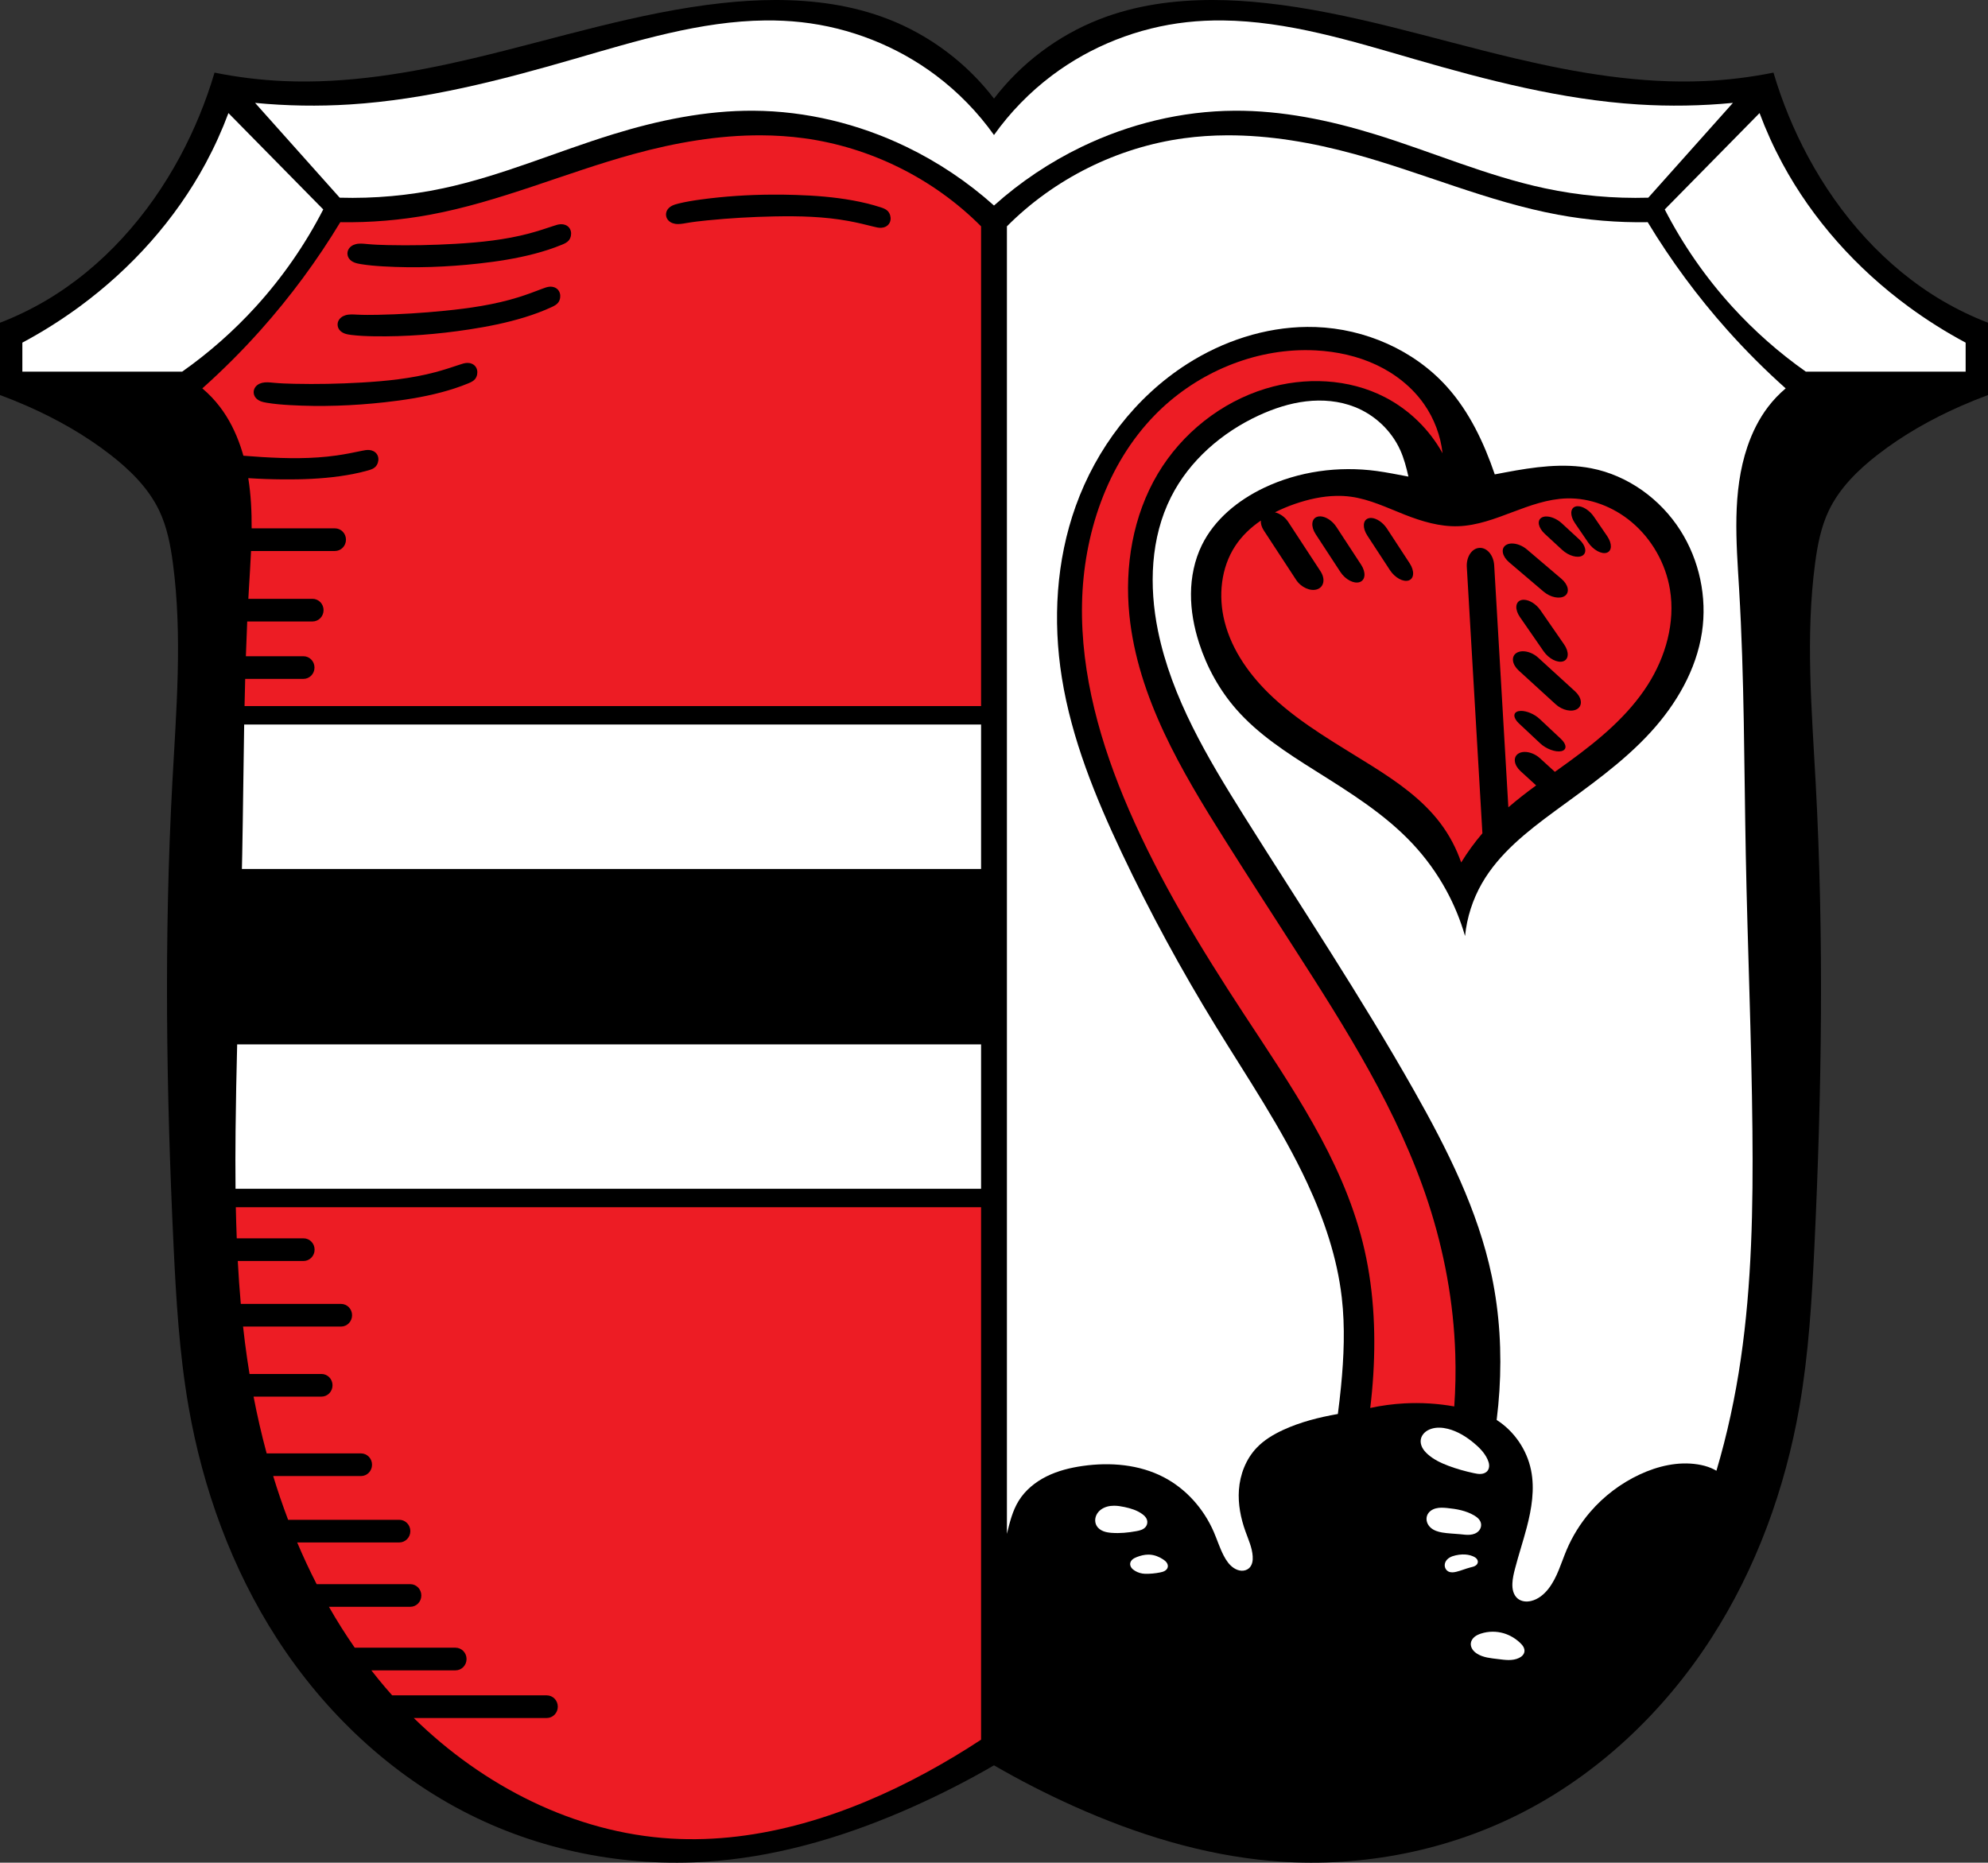 <?xml version="1.0" encoding="UTF-8" standalone="no"?>
<svg
   xmlns:dc="http://purl.org/dc/elements/1.1/"
   xmlns:cc="http://creativecommons.org/ns#"
   xmlns:rdf="http://www.w3.org/1999/02/22-rdf-syntax-ns#"
   xmlns:svg="http://www.w3.org/2000/svg"
   xmlns="http://www.w3.org/2000/svg"
   xmlns:sodipodi="http://sodipodi.sourceforge.net/DTD/sodipodi-0.dtd"
   xmlns:inkscape="http://www.inkscape.org/namespaces/inkscape"
   viewBox="0 0 1171.875 1098.088"
   version="1.1"
   id="svg1201"
   sodipodi:docname="Wappen_von_Halfing.svg"
   inkscape:version="0.92.5 (2060ec1f9f, 2020-04-08)"
   width="1171.875"
   height="1098.088">
  <rect x="0" y="0" width="1171.875" height="1098.088" fill="#333333" stroke="none"/>
  <defs
     id="defs1205">
    <inkscape:path-effect
       effect="spiro"
       id="path-effect3304"
       is_visible="true" />
    <inkscape:path-effect
       effect="spiro"
       id="path-effect3300"
       is_visible="true" />
    <inkscape:path-effect
       effect="spiro"
       id="path-effect3260"
       is_visible="true" />
    <inkscape:path-effect
       effect="spiro"
       id="path-effect3256"
       is_visible="true" />
    <inkscape:path-effect
       effect="spiro"
       id="path-effect3213"
       is_visible="true" />
    <inkscape:path-effect
       effect="spiro"
       id="path-effect3174"
       is_visible="true" />
    <inkscape:path-effect
       effect="spiro"
       id="path-effect3170"
       is_visible="true" />
    <inkscape:path-effect
       effect="spiro"
       id="path-effect3166"
       is_visible="true" />
    <inkscape:path-effect
       effect="spiro"
       id="path-effect3161"
       is_visible="true" />
    <inkscape:path-effect
       effect="spiro"
       id="path-effect3157"
       is_visible="true" />
    <inkscape:path-effect
       effect="spiro"
       id="path-effect3102"
       is_visible="true" />
    <inkscape:path-effect
       effect="spiro"
       id="path-effect2979"
       is_visible="true" />
    <inkscape:path-effect
       effect="spiro"
       id="path-effect2844"
       is_visible="true" />
    <inkscape:path-effect
       effect="spiro"
       id="path-effect2789"
       is_visible="true" />
    <inkscape:path-effect
       effect="spiro"
       id="path-effect2785"
       is_visible="true" />
    <inkscape:path-effect
       effect="spiro"
       id="path-effect2741"
       is_visible="true" />
    <inkscape:path-effect
       effect="spiro"
       id="path-effect2844-5"
       is_visible="true" />
    <inkscape:path-effect
       effect="spiro"
       id="path-effect2844-0"
       is_visible="true" />
    <inkscape:path-effect
       effect="spiro"
       id="path-effect2979-3"
       is_visible="true" />
    <inkscape:path-effect
       effect="spiro"
       id="path-effect2979-3-8"
       is_visible="true" />
    <inkscape:path-effect
       effect="spiro"
       id="path-effect2979-3-7"
       is_visible="true" />
    <inkscape:path-effect
       effect="spiro"
       id="path-effect2979-3-88"
       is_visible="true" />
    <inkscape:path-effect
       effect="spiro"
       id="path-effect3213-6"
       is_visible="true" />
  </defs>
  <sodipodi:namedview
     pagecolor="#ffffff"
     bordercolor="#666666"
     borderopacity="1"
     objecttolerance="10"
     gridtolerance="10"
     guidetolerance="10"
     inkscape:pageopacity="0"
     inkscape:pageshadow="2"
     inkscape:window-width="1920"
     inkscape:window-height="1046"
     id="namedview1203"
     showgrid="false"
     inkscape:zoom="0.72216423"
     inkscape:cx="585.9375"
     inkscape:cy="549.04405"
     inkscape:window-x="-11"
     inkscape:window-y="-11"
     inkscape:window-maximized="1"
     inkscape:current-layer="svg1201"
     inkscape:snap-midpoints="true"
     inkscape:snap-smooth-nodes="true"
     fit-margin-top="0"
     fit-margin-left="0"
     fit-margin-right="0"
     fit-margin-bottom="0"
     inkscape:snap-global="false" />
  <path
     inkscape:connector-curvature="0"
     style="fill:#000000;stroke:none;stroke-width:1px;stroke-linecap:butt;stroke-linejoin:miter;stroke-opacity:1"
     d="M 456.898,2.9161909e-4 C 446.489,0.016 436.06,0.681 425.752,1.803 375.889,7.23 327.794,22.841 278.98,34.377 242.302,43.046 204.734,49.46 167.082,47.789 153.44,47.184 139.845,45.516 126.461,42.807 121.41,59.923 114.592,76.519 106.15,92.242 87.579,126.835 60.681,157.437 26.824,177.317 18.254,182.349 9.271,186.676 0,190.256 v 42.627 c 5.429,2.008 10.798,4.18 16.096,6.514 17.386,7.659 34.049,17.086 49.051,28.742 11.617,9.026 22.427,19.67 28.742,32.957 4.608,9.694 6.637,20.398 8.047,31.039 5.697,42.998 1.953,86.6 -0.383,129.91 -4.893,90.73 -3.556,181.708 0.766,272.467 1.508,31.673 3.389,63.413 8.814,94.654 8.406,48.404 25.475,95.531 52.117,136.809 28.186,43.669 67.309,80.641 113.814,103.852 44.746,22.333 95.805,31.578 145.623,27.207 40.198,-3.527 79.289,-15.687 116.113,-32.189 16.116,-7.223 31.858,-15.285 47.137,-24.143 15.279,8.858 31.02,16.92 47.137,24.143 36.824,16.502 75.915,28.662 116.113,32.189 49.818,4.371 100.877,-4.874 145.623,-27.207 46.505,-23.211 85.629,-60.182 113.814,-103.852 26.642,-41.278 43.711,-88.404 52.117,-136.809 5.426,-31.242 7.306,-62.981 8.814,-94.654 4.321,-90.759 5.659,-181.737 0.766,-272.467 -2.336,-43.31 -6.08,-86.913 -0.383,-129.91 1.41,-10.641 3.439,-21.345 8.047,-31.039 6.315,-13.287 17.125,-23.931 28.742,-32.957 15.002,-11.657 31.665,-21.083 49.051,-28.742 5.298,-2.334 10.666,-4.506 16.096,-6.514 v -42.627 c -9.271,-3.581 -18.254,-7.907 -26.824,-12.939 -33.857,-19.879 -60.755,-50.482 -79.326,-85.074 -8.441,-15.724 -15.259,-32.319 -20.311,-49.436 -13.384,2.709 -26.979,4.377 -40.621,4.982 C 967.141,49.46 929.573,43.046 892.895,34.377 844.081,22.841 795.986,7.23 746.123,1.803 735.815,0.681 725.386,0.016 714.977,2.9161909e-4 692.075,-0.035 669.263,3.073 648.02,11.383 c -24.427,9.555 -46.152,25.916 -62.082,46.754 -15.93,-20.837 -37.655,-37.199 -62.082,-46.754 -21.244,-8.31 -44.056,-11.418 -66.957,-11.383 z"
     id="path2739-7" />
  <path
     style="fill:#ffffff;stroke:none;stroke-width:1px;stroke-linecap:butt;stroke-linejoin:miter;stroke-opacity:1"
     d="m 451.115,12.053 c -38.092,0.385 -75.844,12.04 -112.758,22.734 -43.246,12.529 -87.169,23.952 -132.104,26.789 -18.615,1.175 -37.324,0.866 -55.891,-0.924 l 49.885,55.891 c 20.448,0.589 40.966,-1.276 60.973,-5.543 34.309,-7.317 66.703,-21.555 100.232,-31.871 26.813,-8.25 54.626,-14.018 82.68,-13.857 31.102,0.178 62.06,7.732 90.072,21.248 18.753,9.049 36.224,20.748 51.732,34.643 15.508,-13.894 32.979,-25.594 51.732,-34.643 28.012,-13.516 58.97,-21.07 90.072,-21.248 28.053,-0.16 55.866,5.608 82.68,13.857 33.53,10.316 65.923,24.554 100.232,31.871 20.006,4.267 40.525,6.132 60.973,5.543 l 49.885,-55.891 c -18.566,1.79 -37.275,2.099 -55.891,0.924 -44.935,-2.837 -88.857,-14.26 -132.104,-26.789 -36.914,-10.695 -74.666,-22.35 -112.758,-22.734 -7.054,-0.071 -14.121,0.244 -21.195,1.023 -28.646,3.156 -56.417,14.084 -79.447,31.41 -13.103,9.858 -24.675,21.745 -34.18,35.105 C 576.433,66.231 564.861,54.344 551.758,44.486 528.728,27.16 500.957,16.232 472.311,13.076 465.236,12.297 458.169,11.981 451.115,12.053 Z M 134.658,66.658 c -3.783,10.145 -8.261,20.028 -13.395,29.561 -17.94,33.314 -43.878,62.122 -74.367,84.529 -10.714,7.874 -21.992,14.981 -33.719,21.248 v 17.09 h 94.228 c 15.813,-11.146 30.4,-24.027 43.418,-38.338 15.679,-17.237 29.075,-36.55 39.725,-57.275 z m 902.559,0 -55.891,56.814 c 10.65,20.726 24.045,40.038 39.725,57.275 13.018,14.311 27.605,27.192 43.418,38.338 h 94.228 V 201.996 c -11.727,-6.267 -23.005,-13.374 -33.719,-21.248 -30.489,-22.407 -56.427,-51.216 -74.367,-84.529 -5.134,-9.532 -9.612,-19.416 -13.395,-29.561 z"
     id="path2783-6"
     inkscape:connector-curvature="0" />
  <path
     style="fill:#ed1c24;stroke:none;stroke-width:1px;stroke-linecap:butt;stroke-linejoin:miter;stroke-opacity:1;fill-opacity:1"
     d="M 448.715 79.775 C 423.403 79.658 398.021 84.102 373.533 90.807 C 333.238 101.839 294.584 118.968 253.504 126.572 C 236.072 129.799 218.317 131.277 200.592 130.98 C 186.926 153.602 171.158 174.953 153.559 194.67 C 142.787 206.737 131.331 218.194 119.264 228.965 C 123.07 232.171 126.527 235.793 129.553 239.744 C 134.95 246.793 138.944 254.854 141.801 263.26 C 142.409 265.049 142.963 266.851 143.471 268.66 C 147.142 268.96 150.817 269.229 154.494 269.449 C 169.141 270.328 183.904 270.584 198.43 268.508 C 203.393 267.798 208.313 266.817 213.219 265.783 C 214.688 265.474 216.182 265.159 217.678 265.287 C 218.551 265.362 219.414 265.591 220.191 265.996 C 220.969 266.402 221.657 266.986 222.15 267.711 C 222.649 268.442 222.942 269.307 223.027 270.188 C 223.113 271.068 222.993 271.965 222.719 272.807 C 222.409 273.757 221.892 274.65 221.164 275.336 C 220.022 276.413 218.462 276.906 216.951 277.332 C 211.51 278.865 205.948 279.947 200.35 280.734 C 189.223 282.299 177.958 282.701 166.723 282.609 C 159.928 282.554 153.133 282.313 146.352 281.879 C 147.916 291.592 148.395 301.503 148.334 311.473 L 197.414 311.473 C 201.029 311.473 203.939 314.45 203.939 318.15 C 203.939 321.85 201.029 324.83 197.414 324.83 L 147.98 324.83 C 147.648 332.418 147.146 340.004 146.699 347.527 C 146.591 349.357 146.493 351.186 146.393 353.016 L 184.207 353.016 C 187.822 353.016 190.732 355.993 190.732 359.693 C 190.732 363.393 187.822 366.373 184.207 366.373 L 145.727 366.373 C 145.418 373.202 145.164 380.031 144.939 386.863 L 178.857 386.863 C 182.472 386.863 185.383 389.843 185.383 393.543 C 185.383 397.243 182.472 400.221 178.857 400.221 L 144.533 400.221 C 144.392 405.564 144.265 410.909 144.154 416.254 L 578.322 416.254 L 578.322 133.43 C 550.442 105.372 513.163 86.82 473.969 81.498 C 465.583 80.359 457.152 79.815 448.715 79.775 z M 455.143 114.736 C 459.823 114.71 464.506 114.775 469.184 114.926 C 480.414 115.288 491.651 116.143 502.705 118.156 C 508.267 119.169 513.781 120.475 519.156 122.227 C 520.649 122.713 522.187 123.268 523.285 124.391 C 523.985 125.105 524.465 126.018 524.736 126.98 C 524.977 127.832 525.06 128.733 524.939 129.609 C 524.819 130.486 524.492 131.338 523.965 132.049 C 523.443 132.753 522.73 133.31 521.938 133.684 C 521.145 134.057 520.272 134.251 519.396 134.291 C 517.897 134.359 516.416 133.982 514.961 133.613 C 510.101 132.382 505.224 131.206 500.293 130.297 C 485.863 127.636 471.104 127.295 456.434 127.582 C 443.201 127.841 429.978 128.602 416.809 129.922 C 412.746 130.329 408.684 130.79 404.66 131.484 C 402.437 131.868 400.167 132.324 397.943 131.945 C 396.987 131.782 396.052 131.464 395.227 130.953 C 394.401 130.443 393.689 129.736 393.223 128.885 C 392.796 128.106 392.584 127.212 392.605 126.324 C 392.627 125.436 392.884 124.557 393.338 123.793 C 394.007 122.668 395.078 121.824 396.248 121.238 C 397.418 120.652 398.692 120.303 399.963 119.99 C 404.303 118.921 408.724 118.215 413.152 117.611 C 427.064 115.714 441.1 114.814 455.143 114.736 z M 330.627 132.178 C 331.503 132.149 332.389 132.277 333.209 132.588 C 334.029 132.899 334.78 133.397 335.355 134.059 C 335.936 134.726 336.329 135.551 336.518 136.416 C 336.706 137.281 336.693 138.183 336.52 139.051 C 336.323 140.031 335.915 140.979 335.273 141.746 C 334.266 142.95 332.775 143.624 331.324 144.225 C 326.101 146.388 320.705 148.118 315.238 149.559 C 304.373 152.423 293.237 154.147 282.068 155.379 C 263.461 157.431 244.687 158.128 225.998 157.045 C 221.536 156.786 217.074 156.427 212.664 155.697 C 211.373 155.484 210.076 155.236 208.863 154.742 C 207.651 154.249 206.516 153.49 205.762 152.42 C 205.25 151.694 204.927 150.837 204.836 149.953 C 204.745 149.069 204.889 148.161 205.254 147.352 C 205.652 146.467 206.309 145.708 207.092 145.135 C 207.875 144.562 208.782 144.17 209.723 143.934 C 211.911 143.383 214.209 143.663 216.455 143.873 C 220.521 144.254 224.605 144.397 228.688 144.488 C 241.919 144.783 255.162 144.517 268.375 143.748 C 283.024 142.896 297.712 141.414 311.893 137.643 C 316.738 136.354 321.51 134.801 326.26 133.197 C 327.682 132.717 329.127 132.226 330.627 132.178 z M 324.656 169 C 325.314 169.011 325.97 169.113 326.594 169.32 C 327.426 169.597 328.198 170.062 328.801 170.699 C 329.409 171.342 329.834 172.15 330.059 173.006 C 330.283 173.862 330.311 174.766 330.174 175.641 C 330.019 176.629 329.65 177.592 329.041 178.385 C 328.084 179.63 326.623 180.364 325.199 181.025 C 320.071 183.406 314.751 185.361 309.35 187.029 C 298.614 190.346 287.558 192.534 276.451 194.232 C 257.946 197.062 239.22 198.546 220.502 198.246 C 216.033 198.175 211.559 198.001 207.123 197.457 C 205.824 197.298 204.517 197.104 203.285 196.662 C 202.053 196.22 200.888 195.51 200.09 194.473 C 199.548 193.769 199.188 192.926 199.061 192.047 C 198.933 191.168 199.039 190.254 199.369 189.43 C 199.73 188.529 200.355 187.744 201.113 187.139 C 201.872 186.533 202.761 186.104 203.691 185.828 C 205.854 185.187 208.163 185.368 210.416 185.484 C 214.494 185.694 218.58 185.668 222.662 185.588 C 235.895 185.328 249.116 184.509 262.285 183.188 C 276.885 181.723 291.498 179.624 305.508 175.262 C 310.295 173.771 314.997 172.02 319.676 170.219 C 321.077 169.679 322.501 169.131 323.998 169.02 C 324.217 169.003 324.437 168.996 324.656 169 z M 275.355 213.947 C 276.232 213.919 277.116 214.044 277.936 214.355 C 278.755 214.667 279.509 215.167 280.084 215.828 C 280.665 216.496 281.056 217.319 281.244 218.184 C 281.433 219.048 281.422 219.953 281.248 220.82 C 281.052 221.801 280.644 222.749 280.002 223.516 C 278.994 224.72 277.503 225.391 276.053 225.992 C 270.829 228.155 265.434 229.887 259.967 231.328 C 249.102 234.192 237.963 235.915 226.795 237.146 C 208.188 239.199 189.413 239.898 170.725 238.814 C 166.263 238.556 161.8 238.194 157.391 237.465 C 156.099 237.251 154.804 237.003 153.592 236.51 C 152.38 236.016 151.244 235.259 150.49 234.189 C 149.978 233.463 149.655 232.604 149.564 231.721 C 149.474 230.837 149.618 229.931 149.982 229.121 C 150.381 228.236 151.035 227.477 151.818 226.904 C 152.602 226.331 153.51 225.94 154.451 225.703 C 156.639 225.153 158.937 225.432 161.184 225.643 C 165.249 226.023 169.332 226.167 173.414 226.258 C 186.646 226.552 199.889 226.286 213.102 225.518 C 227.75 224.666 242.439 223.182 256.619 219.41 C 261.464 218.121 266.236 216.569 270.986 214.965 C 272.409 214.485 273.855 213.996 275.355 213.947 z M 139.012 711.689 C 139.133 717.803 139.32 723.914 139.553 730.021 L 178.924 730.021 C 182.539 730.021 185.449 733.001 185.449 736.701 C 185.449 740.401 182.539 743.379 178.924 743.379 L 140.16 743.379 C 140.614 751.826 141.193 760.263 141.943 768.684 L 201.016 768.684 C 204.63 768.684 207.541 771.661 207.541 775.361 C 207.541 779.061 204.63 782.041 201.016 782.041 L 143.279 782.041 C 143.988 788.437 144.793 794.823 145.721 801.195 C 146.148 804.128 146.61 807.058 147.09 809.986 L 189.49 809.986 C 193.105 809.986 196.016 812.964 196.016 816.664 C 196.016 820.364 193.105 823.344 189.49 823.344 L 149.469 823.344 C 151.631 834.581 154.197 845.755 157.189 856.811 L 212.783 856.811 C 216.398 856.811 219.309 859.79 219.309 863.49 C 219.309 867.19 216.398 870.168 212.783 870.168 L 161.033 870.168 C 163.688 878.865 166.619 887.47 169.838 895.953 L 235.355 895.953 C 238.97 895.953 241.881 898.931 241.881 902.631 C 241.881 906.331 238.97 909.311 235.355 909.311 L 175.186 909.311 C 178.712 917.653 182.529 925.859 186.656 933.895 L 241.838 933.895 C 245.453 933.895 248.363 936.872 248.363 940.572 C 248.363 944.272 245.453 947.25 241.838 947.25 L 193.902 947.25 C 198.616 955.504 203.68 963.547 209.104 971.354 L 268.494 971.354 C 272.109 971.354 275.018 974.333 275.018 978.033 C 275.018 981.733 272.109 984.711 268.494 984.711 L 218.91 984.711 C 221.548 988.099 224.258 991.436 227.047 994.715 C 228.403 996.308 229.778 997.886 231.172 999.449 L 322.283 999.449 C 325.898 999.449 328.809 1002.429 328.809 1006.129 C 328.809 1009.829 325.898 1012.807 322.283 1012.807 L 243.91 1012.807 C 284.816 1052.91 338.598 1080.479 395.58 1083.881 C 448.142 1087.019 500.24 1069.883 546.477 1044.688 C 557.35 1038.763 567.978 1032.386 578.322 1025.58 L 578.322 711.689 L 139.012 711.689 z "
     id="path2842" />
  <path
     style="fill:#ffffff;stroke:none;stroke-width:1px;stroke-linecap:butt;stroke-linejoin:miter;stroke-opacity:1"
     d="M 723.16 79.775 C 714.723 79.815 706.292 80.359 697.906 81.498 C 658.712 86.82 621.433 105.372 593.553 133.43 L 593.553 904.234 C 595.205 897.46 596.852 890.657 600.492 884.762 C 604.384 878.459 610.366 873.61 617.006 870.326 C 623.645 867.042 630.934 865.249 638.268 864.205 C 654.448 861.903 671.556 863.311 686.045 870.873 C 699.196 877.737 709.594 889.481 715.488 903.094 C 717.498 907.736 719.013 912.597 721.34 917.088 C 722.794 919.894 724.63 922.61 727.262 924.361 C 728.601 925.252 730.145 925.877 731.75 925.971 C 733.355 926.065 735.021 925.595 736.227 924.531 C 737.19 923.681 737.818 922.497 738.145 921.254 C 738.471 920.011 738.51 918.708 738.426 917.426 C 738.093 912.367 735.916 907.648 734.197 902.879 C 731.37 895.034 729.716 886.669 730.307 878.352 C 730.956 869.197 734.459 860.126 740.793 853.484 C 745.136 848.93 750.643 845.636 756.355 842.996 C 766.573 838.274 777.515 835.539 788.633 833.576 C 789.331 828.219 789.965 822.855 790.488 817.479 C 792.188 799.998 792.957 782.339 790.941 764.893 C 788.23 741.427 780.516 718.758 770.541 697.346 C 755.46 664.975 735.269 635.308 716.596 604.867 C 696.363 571.883 677.836 537.846 661.289 502.867 C 645.664 469.838 631.696 435.588 625.93 399.508 C 620.537 365.771 622.574 330.582 634.09 298.416 C 646.281 264.362 669.331 234.008 699.822 214.551 C 720.891 201.106 745.576 192.926 770.533 192.725 C 772.197 192.711 773.862 192.733 775.527 192.791 C 804.693 193.812 833.578 206.41 853.047 228.15 C 866.185 242.822 874.732 260.962 881.129 279.658 C 883.246 279.256 885.366 278.852 887.479 278.455 C 904.153 275.32 921.351 272.834 938.008 276.066 C 959.544 280.246 978.757 294.16 990.529 312.672 C 1001.753 330.32 1006.37 352.069 1003.262 372.752 C 999.934 394.896 988.13 415.111 973.021 431.639 C 956.528 449.682 936.221 463.712 916.523 478.189 C 900.153 490.222 883.662 503.14 873.553 520.764 C 868.107 530.257 864.693 540.909 863.605 551.799 C 860.896 542.409 857.153 533.317 852.465 524.742 C 847.029 514.8 840.322 505.554 832.57 497.289 C 816.191 479.825 795.542 467.068 775.275 454.318 C 758.574 443.811 741.715 432.96 728.723 418.109 C 718.841 406.814 711.44 393.403 706.84 379.117 C 703.818 369.732 701.986 359.914 702.049 350.055 C 702.112 340.195 704.107 330.287 708.432 321.426 C 715.858 306.211 729.756 294.894 745.037 287.605 C 765.536 277.828 788.974 274.635 811.482 277.658 C 817.764 278.502 823.989 279.813 830.229 280.959 C 829.02 275.609 827.647 270.31 825.395 265.324 C 820.206 253.842 810.362 244.58 798.648 239.938 C 789.586 236.346 779.575 235.469 769.893 236.605 C 760.211 237.742 750.833 240.836 741.982 244.924 C 720.221 254.975 701.1 271.576 690.303 292.977 C 678.177 317.011 677.218 345.478 682.596 371.855 C 690.664 411.428 711.9 446.9 733.369 481.107 C 767.101 534.852 802.319 587.712 833.555 642.945 C 853.072 677.457 871.205 713.395 879.34 752.199 C 883.984 774.352 885.285 797.154 883.873 819.744 C 883.51 825.544 882.959 831.331 882.242 837.098 C 892.59 843.707 900.059 854.648 902.51 866.68 C 904.788 877.861 902.868 889.472 899.973 900.51 C 897.831 908.676 895.159 916.697 893.037 924.869 C 892.302 927.701 891.628 930.572 891.514 933.496 C 891.449 935.143 891.566 936.814 892.059 938.387 C 892.551 939.96 893.438 941.437 894.729 942.463 C 895.795 943.31 897.106 943.824 898.453 944.025 C 899.8 944.227 901.183 944.121 902.51 943.814 C 906.692 942.847 910.198 939.933 912.828 936.541 C 917.995 929.879 920.198 921.469 923.484 913.705 C 926.914 905.604 931.622 898.049 937.355 891.377 C 945.39 882.026 955.446 874.424 966.621 869.217 C 977.255 864.261 989.203 861.46 1000.791 863.295 C 1003.514 863.726 1006.205 864.412 1008.74 865.494 C 1009.794 865.944 1010.808 866.466 1011.791 867.039 C 1018.194 845.477 1022.924 823.377 1026.154 801.195 C 1032.642 756.652 1033.456 711.478 1033.014 666.467 C 1032.481 612.235 1030.143 558.037 1029.094 503.812 C 1028.085 451.706 1028.266 399.552 1025.176 347.527 C 1023.496 319.248 1020.959 290.082 1030.074 263.26 C 1032.931 254.854 1036.925 246.793 1042.322 239.744 C 1045.348 235.793 1048.805 232.171 1052.611 228.965 C 1040.544 218.194 1029.088 206.737 1018.316 194.67 C 1000.717 174.953 984.949 153.602 971.283 130.98 C 953.558 131.277 935.803 129.799 918.371 126.572 C 877.291 118.968 838.635 101.839 798.34 90.807 C 773.852 84.102 748.472 79.658 723.16 79.775 z "
     id="path2842-1" />
  <path
     style="opacity:1;fill:#ffffff;fill-opacity:1;fill-rule:evenodd;stroke:none;stroke-width:4;stroke-linecap:round;stroke-linejoin:round;stroke-miterlimit:4;stroke-dasharray:none;stroke-dashoffset:0;stroke-opacity:1;paint-order:normal"
     d="M 143.936 427.139 C 143.487 452.694 143.276 478.259 142.781 503.812 C 142.727 506.632 142.657 509.452 142.596 512.271 L 578.322 512.271 L 578.322 427.139 L 143.936 427.139 z M 139.803 615.674 C 139.379 632.603 139.028 649.533 138.861 666.467 C 138.749 677.907 138.719 689.357 138.842 700.805 L 578.322 700.805 L 578.322 615.674 L 139.803 615.674 z "
     id="rect2881" />
  <path
     style="fill:#ffffff;stroke:none;stroke-width:1px;stroke-linecap:butt;stroke-linejoin:miter;stroke-opacity:1"
     d="M 848.561 841.641 C 846.89 841.613 845.228 841.817 843.641 842.338 C 842.172 842.82 840.777 843.577 839.668 844.654 C 838.559 845.731 837.747 847.141 837.508 848.668 C 837.256 850.278 837.647 851.948 838.402 853.393 C 839.157 854.837 840.261 856.075 841.465 857.174 C 844.954 860.357 849.308 862.428 853.727 864.096 C 858.611 865.94 863.656 867.346 868.76 868.447 C 870.178 868.753 871.623 869.037 873.068 868.914 C 873.791 868.853 874.509 868.688 875.168 868.385 C 875.827 868.081 876.425 867.635 876.869 867.062 C 877.592 866.131 877.87 864.906 877.805 863.729 C 877.74 862.551 877.356 861.412 876.869 860.338 C 875.114 856.468 872.035 853.354 868.76 850.646 C 864.266 846.931 859.182 843.767 853.529 842.338 C 851.91 841.928 850.231 841.669 848.561 841.641 z M 656.707 887.662 C 656.02 887.663 655.334 887.701 654.65 887.785 C 651.915 888.123 649.197 889.28 647.428 891.393 C 646.496 892.505 645.848 893.866 645.648 895.303 C 645.448 896.74 645.707 898.248 646.438 899.502 C 647.296 900.975 648.757 902.03 650.342 902.66 C 651.926 903.29 653.637 903.529 655.338 903.656 C 660.162 904.018 665.018 903.534 669.777 902.666 C 670.85 902.47 671.926 902.253 672.934 901.836 C 673.941 901.419 674.884 900.787 675.514 899.896 C 676.312 898.767 676.537 897.256 676.107 895.941 C 675.649 894.538 674.531 893.448 673.338 892.578 C 670.278 890.347 666.56 889.211 662.855 888.426 C 660.833 887.997 658.767 887.661 656.707 887.662 z M 849.723 888.822 C 848.586 888.83 847.457 888.939 846.359 889.23 C 845.261 889.522 844.203 889.998 843.305 890.693 C 842.406 891.389 841.671 892.308 841.266 893.369 C 840.782 894.635 840.786 896.067 841.199 897.357 C 841.612 898.648 842.42 899.797 843.441 900.688 C 845.292 902.302 847.747 903.039 850.166 903.457 C 853.626 904.055 857.157 904.093 860.65 904.447 C 862.594 904.644 864.545 904.94 866.492 904.775 C 867.466 904.693 868.435 904.494 869.338 904.121 C 870.241 903.748 871.077 903.198 871.727 902.469 C 872.292 901.834 872.712 901.068 872.924 900.244 C 873.136 899.421 873.139 898.541 872.914 897.721 C 872.649 896.751 872.074 895.885 871.367 895.17 C 870.661 894.455 869.823 893.88 868.957 893.369 C 864.208 890.565 858.623 889.558 853.135 889.018 C 852.004 888.906 850.859 888.814 849.723 888.822 z M 861.986 916.387 C 860.672 916.432 859.356 916.618 858.078 916.908 C 856.824 917.193 855.58 917.579 854.479 918.242 C 853.377 918.905 852.422 919.866 851.947 921.061 C 851.568 922.014 851.513 923.099 851.826 924.076 C 852.139 925.053 852.825 925.913 853.727 926.402 C 854.439 926.789 855.262 926.941 856.072 926.939 C 856.883 926.938 857.686 926.789 858.475 926.6 C 861.294 925.923 863.971 924.742 866.781 924.027 C 867.687 923.797 868.62 923.611 869.445 923.172 C 869.858 922.953 870.241 922.671 870.543 922.314 C 870.845 921.958 871.063 921.523 871.133 921.061 C 871.193 920.66 871.14 920.248 871.002 919.867 C 870.864 919.487 870.642 919.139 870.371 918.838 C 869.83 918.236 869.105 917.827 868.363 917.502 C 866.363 916.627 864.177 916.311 861.986 916.387 z M 676.902 916.48 C 674.605 916.489 672.322 917.061 670.174 917.896 C 669.282 918.243 668.396 918.643 667.658 919.252 C 666.921 919.861 666.338 920.705 666.217 921.654 C 666.102 922.557 666.417 923.479 666.947 924.219 C 667.478 924.958 668.21 925.531 668.986 926.006 C 670.767 927.096 672.833 927.716 674.92 927.787 C 677.904 927.852 680.894 927.586 683.82 926.996 C 684.782 926.802 685.754 926.567 686.602 926.074 C 687.026 925.828 687.415 925.515 687.727 925.137 C 688.038 924.758 688.271 924.31 688.371 923.83 C 688.467 923.368 688.44 922.884 688.316 922.428 C 688.193 921.972 687.975 921.545 687.701 921.16 C 687.153 920.391 686.39 919.802 685.602 919.281 C 683.297 917.758 680.643 916.7 677.887 916.512 C 677.558 916.489 677.231 916.479 676.902 916.48 z M 879.707 961.932 C 877.444 961.96 875.186 962.324 873.033 963.021 C 871.644 963.472 870.278 964.069 869.158 965.006 C 868.038 965.943 867.179 967.254 867.016 968.705 C 866.874 969.962 867.263 971.244 867.955 972.303 C 868.647 973.362 869.624 974.21 870.691 974.889 C 874.317 977.193 878.797 977.549 883.062 978.064 C 885.143 978.316 887.226 978.621 889.322 978.625 C 891.418 978.629 893.549 978.317 895.432 977.396 C 896.189 977.026 896.906 976.556 897.48 975.939 C 898.054 975.323 898.481 974.551 898.609 973.719 C 898.762 972.732 898.487 971.714 898 970.842 C 897.513 969.97 896.824 969.227 896.102 968.537 C 893.367 965.925 890.032 963.929 886.406 962.854 C 884.237 962.21 881.97 961.903 879.707 961.932 z "
     id="path3155-5" />
  <path
     inkscape:connector-curvature="0"
     style="fill:#ed1c24;stroke:none;stroke-width:1px;stroke-linecap:butt;stroke-linejoin:miter;stroke-opacity:1;fill-opacity:1"
     d="m 769.034,206.412 c -32.866,0.194 -65.285,14.701 -88.279,38.275 -28.38,29.097 -42.091,70.427 -42.926,111.064 -0.86,41.872 10.968,83.142 27.615,121.572 18.276,42.19 42.347,81.609 67.541,120.07 27.902,42.595 57.829,85.395 70.24,134.779 6.387,25.413 7.9,51.89 6.305,78.045 -0.404,6.62 -1.004,13.228 -1.801,19.812 6.618,-1.43 13.35,-2.334 20.111,-2.701 9.831,-0.533 19.723,0.072 29.416,1.801 0.727,-10.287 0.929,-20.611 0.602,-30.918 -0.962,-30.274 -6.498,-60.363 -15.91,-89.152 -17.659,-54.014 -48.508,-102.592 -79.246,-150.389 -13.557,-21.081 -27.154,-42.137 -40.523,-63.338 -25.877,-41.035 -51.528,-84.414 -56.434,-132.678 -2.919,-28.716 2.04,-58.651 16.811,-83.449 14.138,-23.736 37.2,-42.105 63.637,-50.129 23.032,-6.991 48.866,-5.961 70.242,5.104 14.217,7.359 26.181,19.005 33.92,33.02 -1.137,-10.303 -4.889,-20.308 -10.807,-28.818 -7.038,-10.12 -17.043,-18.023 -28.197,-23.27 -11.154,-5.246 -23.431,-7.898 -35.74,-8.549 -2.192,-0.116 -4.385,-0.165 -6.576,-0.152 z m 18.867,85.922 c -8.372,0.136 -16.736,2.016 -24.68,4.766 -3.968,1.373 -7.892,3.01 -11.666,4.92 2.941,0.729 5.913,2.76 7.795,5.637 l 19.055,29.125 c 2.929,4.476 2.08,9.205 -1.904,10.602 -3.985,1.397 -9.55,-1.082 -12.479,-5.559 l -19.057,-29.125 c -1.304,-1.993 -1.854,-4.036 -1.717,-5.812 -5.922,4.028 -11.142,8.949 -15.082,14.93 -8.511,12.917 -10.1,29.642 -6.305,44.639 4.391,17.352 15.403,32.438 28.498,44.641 17.312,16.133 38.233,27.744 58.258,40.352 15.034,9.465 29.946,19.833 40.604,34.047 5.21,6.949 9.312,14.725 12.105,22.949 3.705,-6.057 7.902,-11.809 12.514,-17.207 L 864.647,334.234 c -0.349,-5.967 2.968,-10.98 7.439,-11.242 4.471,-0.262 8.352,4.33 8.701,10.297 l 8.352,142.641 c 5.248,-4.548 10.765,-8.79 16.377,-12.92 l -9.158,-8.365 c -3.95,-3.608 -4.58,-8.215 -1.414,-10.328 0.989,-0.66 2.229,-0.997 3.586,-1.037 2.986,-0.089 6.542,1.254 9.258,3.734 l 8.771,8.012 c 2.952,-2.109 5.903,-4.218 8.828,-6.354 17.388,-12.694 34.32,-26.741 45.9,-44.891 10.589,-16.596 16.308,-36.815 13.113,-56.24 -2.534,-15.407 -10.715,-29.837 -22.697,-39.848 -10.662,-8.908 -24.447,-14.305 -38.334,-13.871 -10.976,0.343 -21.504,4.191 -31.777,8.07 -10.37,3.916 -20.951,7.961 -32.029,8.322 -10.821,0.352 -21.449,-2.847 -31.525,-6.809 -10.421,-4.097 -20.681,-9.095 -31.777,-10.594 -2.777,-0.375 -5.569,-0.524 -8.359,-0.479 z m 141.945,6.092 c 3.049,-0.137 7.117,2.376 9.723,6.189 l 7.822,11.445 c 2.978,4.358 2.883,8.714 -0.211,9.768 -3.094,1.054 -7.981,-1.605 -10.959,-5.963 l -7.822,-11.447 c -2.978,-4.358 -2.885,-8.714 0.209,-9.768 0.387,-0.132 0.803,-0.205 1.238,-0.225 z m -151.414,5.982 c 3.156,0.147 6.955,2.579 9.334,6.217 l 14.584,22.301 c 2.928,4.477 2.562,9.036 -0.82,10.223 -3.383,1.187 -8.463,-1.462 -11.391,-5.939 l -14.584,-22.301 c -2.928,-4.477 -2.562,-9.036 0.82,-10.223 0.634,-0.222 1.328,-0.311 2.057,-0.277 z m 132.744,0.074 c 2.862,-0.137 6.604,1.378 9.514,4.062 l 10.188,9.4 c 3.879,3.58 4.765,7.848 1.986,9.568 -2.779,1.72 -8.141,0.222 -12.02,-3.357 l -10.188,-9.402 c -3.879,-3.58 -4.765,-7.846 -1.986,-9.566 0.695,-0.43 1.552,-0.659 2.506,-0.705 z m -102.779,0.869 c 3.048,0.148 6.808,2.622 9.209,6.295 l 13.344,20.408 c 2.927,4.477 2.696,8.989 -0.52,10.117 -3.216,1.128 -8.16,-1.568 -11.088,-6.045 l -13.344,-20.408 c -2.927,-4.477 -2.696,-8.989 0.52,-10.117 0.402,-0.141 0.831,-0.223 1.279,-0.248 0.196,-0.011 0.396,-0.012 0.6,-0.002 z m 82.504,15.061 c 2.88,-0.122 6.412,1.146 9.213,3.529 l 20.295,17.268 c 4.074,3.467 5.011,7.943 2.102,10.037 -2.909,2.094 -8.531,0.99 -12.605,-2.477 l -20.293,-17.268 c -4.074,-3.467 -5.013,-7.943 -2.104,-10.037 0.909,-0.655 2.084,-0.997 3.393,-1.053 z m 7.576,33.17 c 3.175,0.142 7.085,2.566 9.578,6.17 l 13.957,20.172 c 3.04,4.393 2.788,8.824 -0.564,9.936 -3.352,1.111 -8.498,-1.531 -11.537,-5.924 l -13.957,-20.172 c -3.04,-4.393 -2.788,-8.824 0.564,-9.936 0.419,-0.139 0.866,-0.219 1.334,-0.244 0.205,-0.011 0.413,-0.011 0.625,-0.002 z m -1.045,30.361 c 2.986,-0.089 6.542,1.256 9.258,3.736 l 21.77,19.883 c 3.95,3.608 4.58,8.213 1.414,10.326 -3.166,2.114 -8.892,0.912 -12.842,-2.695 L 895.262,395.308 c -3.95,-3.608 -4.582,-8.213 -1.416,-10.326 0.989,-0.66 2.229,-0.999 3.586,-1.039 z m -0.898,35.152 c 3.371,-0.052 7.981,1.867 11.025,4.723 l 12.594,11.811 c 3.479,3.263 3.556,6.477 0.174,7.205 -3.383,0.728 -8.907,-1.315 -12.387,-4.578 l -12.592,-11.811 c -3.479,-3.263 -3.558,-6.477 -0.176,-7.205 0.423,-0.091 0.88,-0.137 1.361,-0.145 z"
     id="path3298" />
</svg>
